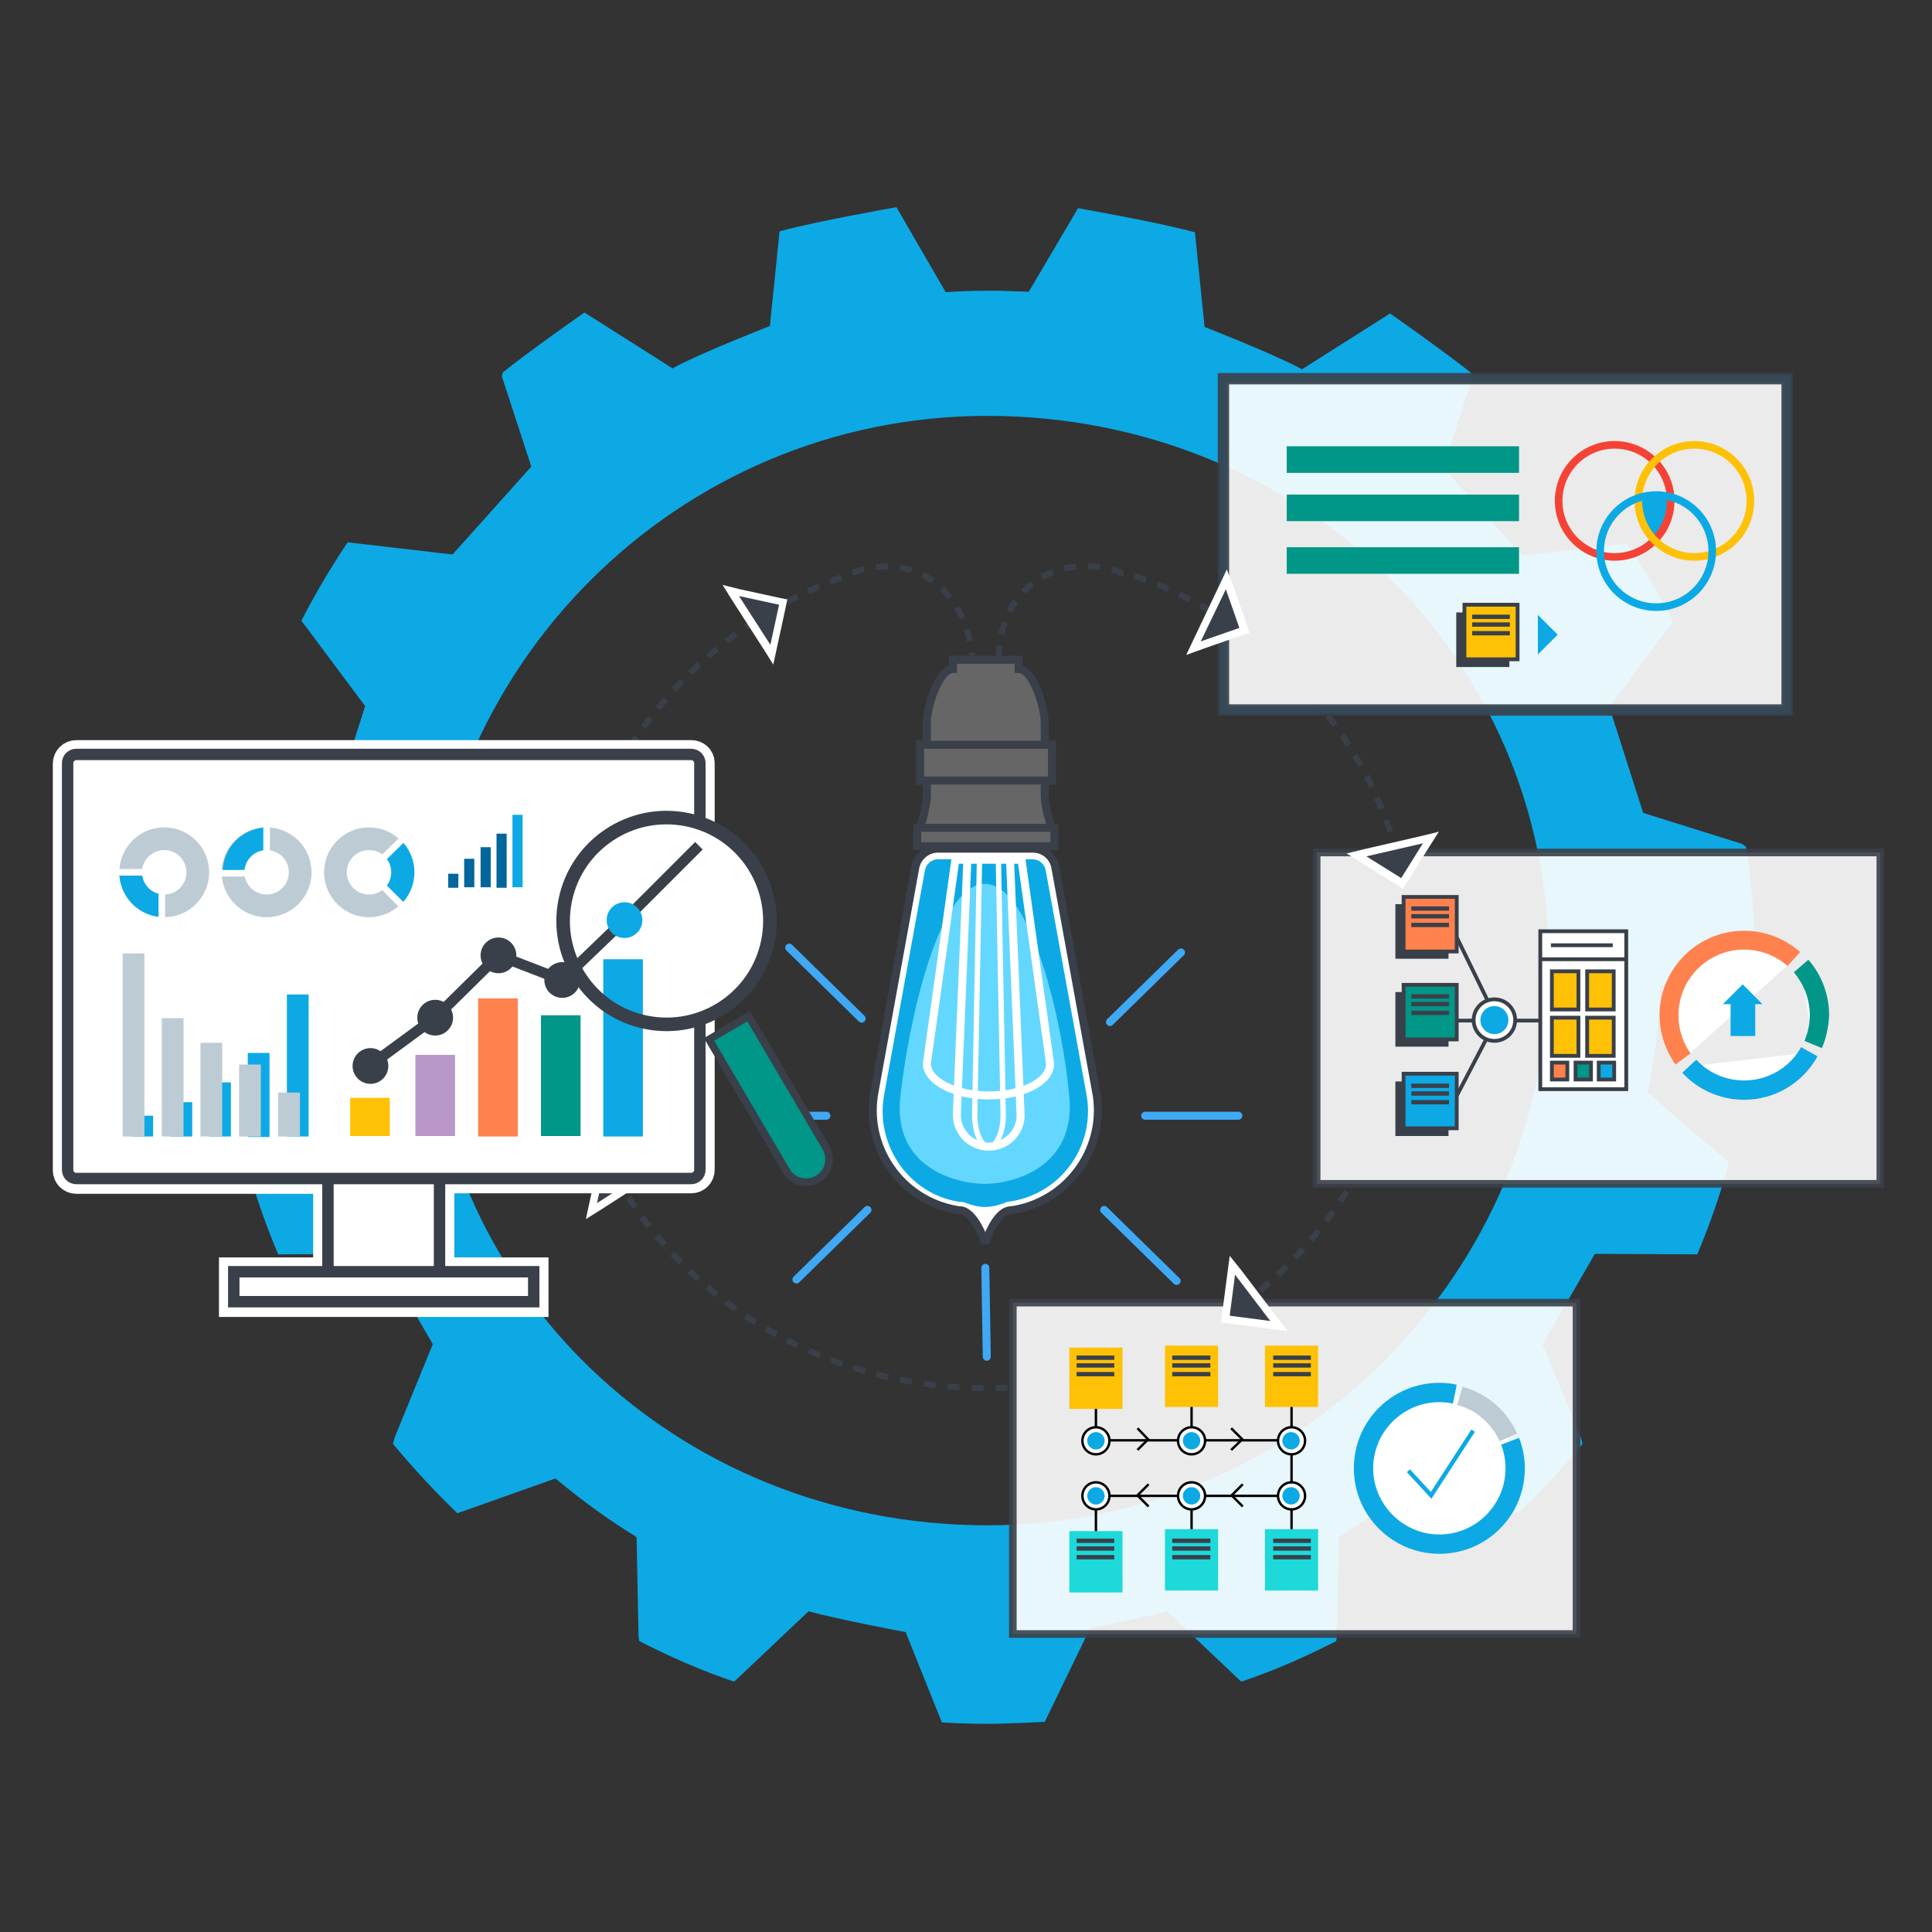 <?xml version="1.0" encoding="utf-8"?>
<!-- Generator: Adobe Illustrator 24.1.2, SVG Export Plug-In . SVG Version: 6.00 Build 0)  -->
<svg version="1.1" id="Layer_1" xmlns="http://www.w3.org/2000/svg" xmlns:xlink="http://www.w3.org/1999/xlink" x="0px" y="0px"
	 viewBox="0 0 400 400" style="enable-background:new 0 0 400 400;" xml:space="preserve">
<rect x="0" y="0" width="400" height="400" fill="#333333" stroke="none"/>
<style type="text/css">
	.st0{fill:#0CA9E5;}
	.st1{opacity:0.9;fill:#FFFFFF;}
	.st2{opacity:0.9;fill:none;stroke:#3A404A;stroke-width:1.574;stroke-miterlimit:10;}
	.st3{fill:none;stroke:#000000;stroke-width:0.501;stroke-miterlimit:10;}
	.st4{fill:#FFC106;}
	.st5{fill:#1DD9DA;}
	.st6{fill:#FFFFFF;stroke:#000000;stroke-width:0.501;stroke-miterlimit:10;}
	.st7{fill:#FFFFFF;stroke:#3A404A;stroke-width:0.895;stroke-miterlimit:10;}
	.st8{fill:#FFFFFF;}
	.st9{fill:#BDCCD4;}
	.st10{fill:none;stroke:#0CA9E5;stroke-width:0.87;stroke-miterlimit:10;}
	.st11{fill:#FFFFFF;stroke:#3A404A;stroke-width:0.787;stroke-miterlimit:10;}
	.st12{fill:#FFC106;stroke:#3A404A;stroke-width:0.787;stroke-miterlimit:10;}
	.st13{fill:#FF814D;stroke:#3A404A;stroke-width:0.787;stroke-miterlimit:10;}
	.st14{fill:#009688;stroke:#3A404A;stroke-width:0.787;stroke-miterlimit:10;}
	.st15{fill:#0CA9E5;stroke:#3A404A;stroke-width:0.787;stroke-miterlimit:10;}
	.st16{fill:none;stroke:#3A404A;stroke-width:0.787;stroke-miterlimit:10;}
	.st17{fill:#3A404A;}
	.st18{fill:#FF814D;}
	.st19{fill:#009688;}
	.st20{fill:none;stroke:#3A404A;stroke-width:1.243;stroke-miterlimit:10;stroke-dasharray:2.486;}
	.st21{fill:#FFFFFF;stroke:#3A404A;stroke-width:1.659;stroke-miterlimit:10;}
	.st22{fill:#666666;stroke:#3A404A;stroke-width:1.659;stroke-miterlimit:10;}
	.st23{fill:#64D7FF;}
	.st24{fill:none;stroke:#FFFFFF;stroke-width:1.659;stroke-miterlimit:10;}
	.st25{fill:none;stroke:#FFFFFF;stroke-width:1.106;stroke-miterlimit:10;}
	.st26{fill:none;stroke:#009FE3;stroke-width:1.574;stroke-miterlimit:10;}
	.st27{opacity:0.9;fill:#FFFFFF;stroke:#0CA9E5;stroke-width:1.574;stroke-miterlimit:10;}
	.st28{opacity:0.9;fill:none;stroke:#3A404A;stroke-width:2.361;stroke-miterlimit:10;}
	.st29{fill:none;stroke:#F44336;stroke-width:1.574;stroke-miterlimit:10;}
	.st30{fill:none;stroke:#FFC106;stroke-width:1.574;stroke-miterlimit:10;}
	.st31{fill:none;stroke:#0CA9E5;stroke-width:1.574;stroke-miterlimit:10;}
	.st32{fill:#FFFFFF;stroke:#3FA9F5;stroke-width:1.656;stroke-linecap:round;stroke-linejoin:round;stroke-miterlimit:10;}
	.st33{fill:#FFFFFF;stroke:#FFFFFF;stroke-width:6.13;stroke-miterlimit:10;}
	.st34{fill:#FFFFFF;stroke:#3A404A;stroke-width:2.361;stroke-miterlimit:10;}
	.st35{fill:#BA97C9;}
	.st36{fill:none;stroke:#3A404A;stroke-width:2.203;stroke-miterlimit:10;}
	.st37{fill:#FFFFFF;stroke:#3A404A;stroke-width:2.017;stroke-miterlimit:10;}
	.st38{clip-path:url(#SVGID_2_);}
	.st39{fill:#009688;stroke:#3A404A;stroke-width:1.563;stroke-miterlimit:10;}
	.st40{fill:none;stroke:#3A404A;stroke-width:2.808;stroke-miterlimit:10;}
	.st41{clip-path:url(#SVGID_4_);fill:#0CA9E5;}
	.st42{clip-path:url(#SVGID_6_);fill:#0CA9E5;}
	.st43{clip-path:url(#SVGID_8_);fill:#0CA9E5;}
	.st44{fill:none;stroke:#FFFFFF;stroke-width:1.362;stroke-miterlimit:10;}
	.st45{fill:#00669B;}
</style>
<path class="st0" d="M341.2,226.1c1.4-7.1,2.3-14,2.5-21.4c0-0.3,0.3-0.5,0.3-0.5l19.2-11.7c-0.3-5.9-0.8-11.4-1.7-17.1
	c0-0.2-0.9-0.7-0.9-0.7l-20.4-6.4l-7-21.9l13.2-17.7c-2.9-5.6-6-10.9-9.5-16.1c-0.1-0.1-0.3-0.1-0.3-0.1l-21.5,2.5l-16.3-18.2
	l6.1-18.7l-0.2-0.8c-5.2-4.2-16.9-12.4-16.9-12.4l-18.3,11.6l-0.4-0.3c-6.3-3.3-19.7-8.5-19.7-8.5l-2-19.6v0c-7.6-2.1-24.2-5-24.2-5
	L213,60.4l-6-0.2c-0.9,0-1.8,0-2.7,0c-2.9,0-5.7,0.1-8.5,0.3l-10.2-17.6c0,0-16.6,2.9-24.2,5v0l-2,19.6c0,0-13.4,5.2-19.7,8.5
	l-0.4,0.3l-18.3-11.6c0,0-11.7,8.2-16.9,12.4l-0.2,0.8l6.1,18.7l-16.3,18.2l-21.5-2.5c0,0-0.2,0-0.3,0.1c-3.5,5.2-6.6,10.5-9.5,16.1
	l13.2,17.7l-7,21.9l-20.4,6.4c0,0-0.9,0.5-0.9,0.7c-0.9,5.8-1.4,11.2-1.7,17.1l19.2,11.7c0,0,0.3,0.3,0.3,0.5
	c0.3,7.5,1.1,14.4,2.5,21.4c0.1,0.3-15.9,14.1-15.9,14.1s-0.7,0.7-0.6,1c1.8,6.5,3.9,12.6,6.5,18.7l21.2-0.1l10.8,18.7l-7.8,19.1
	c0,0-0.5,1.5-0.4,1.6c4.2,5,8.6,9.8,13.3,14.3l20.3-7.2c5.3,4.4,10.7,8.4,16.6,12c0.1,0.1,0.2,0.2,0.2,0.2l0.4,20.4
	c0,0,0.1,1,0.2,1.1c6.3,3.2,12.6,6,19.4,8.3c0.2,0.1,0.5-0.2,0.5-0.2l15.1-14.3c6.6,1.8,20.1,4.3,20.1,4.3l7.5,18.7
	c3.1,0.2,6.2,0.3,9.4,0.3c4,0,11.9-0.4,11.9-0.4l9.4-19.4c0,0,11.6-2.3,15.9-3.5l15.1,14.3c0,0,0.3,0.3,0.5,0.2
	c6.8-2.3,13.1-5.1,19.4-8.3c0.1,0,0.2-1.1,0.2-1.1l0.4-20.4c0,0,0.1-0.2,0.2-0.2c5.9-3.6,11.3-7.6,16.6-12l20.3,7.2
	c4.7-4.5,9.2-9.2,13.3-14.3c0.1-0.1-0.4-1.6-0.4-1.6l-7.8-19.1l10.8-18.7l21.2,0.1c2.6-6.2,4.7-12.2,6.5-18.7c0.1-0.2-0.6-1-0.6-1
	S341.1,226.4,341.2,226.1z M204.4,315.8c-64.2,0-116.3-49.1-116.3-113.3S140.2,86.1,204.4,86.1s116.3,49.1,116.3,113.3
	S268.7,315.8,204.4,315.8z"/>
<g>
	<rect x="209.7" y="269.7" class="st1" width="116.7" height="68.6"/>
	<rect x="209.7" y="269.7" class="st2" width="116.7" height="68.6"/>
	<g>
		<line class="st3" x1="226.9" y1="289.2" x2="226.9" y2="297.5"/>
		<line class="st3" x1="246.7" y1="289.2" x2="246.7" y2="297.5"/>
		<line class="st3" x1="267.4" y1="289.2" x2="267.4" y2="297.5"/>
		<line class="st3" x1="226.9" y1="311.3" x2="226.9" y2="319.7"/>
		<line class="st3" x1="246.7" y1="311.3" x2="246.7" y2="319.7"/>
		<line class="st3" x1="267.4" y1="311.3" x2="267.4" y2="319.7"/>
		<polyline class="st3" points="228.6,298.2 267.4,298.2 267.4,309.7 227,309.7 		"/>
		<rect x="221.4" y="279" class="st4" width="11" height="12.7"/>
		<rect x="241.2" y="278.6" class="st4" width="11" height="12.7"/>
		<rect x="261.9" y="278.6" class="st4" width="11" height="12.7"/>
		<rect x="221.4" y="317" class="st5" width="11" height="12.7"/>
		<rect x="241.2" y="316.6" class="st5" width="11" height="12.7"/>
		<rect x="261.9" y="316.6" class="st5" width="11" height="12.7"/>
		<circle class="st6" cx="226.9" cy="298.3" r="2.8"/>
		<ellipse class="st0" cx="226.9" cy="298.3" rx="1.8" ry="1.8"/>
		<circle class="st6" cx="246.7" cy="298.3" r="2.8"/>
		<circle class="st6" cx="267.4" cy="298.3" r="2.8"/>
		<circle class="st6" cx="226.9" cy="309.7" r="2.8"/>
		<circle class="st6" cx="246.7" cy="309.7" r="2.8"/>
		<circle class="st6" cx="267.4" cy="309.7" r="2.8"/>
		<polyline class="st3" points="235.5,295.7 237.7,298 235.5,300.2 		"/>
		<polyline class="st3" points="254.9,295.7 257.2,298 254.9,300.2 		"/>
		<polyline class="st3" points="257.3,311.9 255,309.6 257.3,307.3 		"/>
		<polyline class="st3" points="237.8,311.9 235.5,309.6 237.8,307.3 		"/>
		<ellipse class="st0" cx="246.7" cy="298.3" rx="1.8" ry="1.8"/>
		<ellipse class="st0" cx="267.3" cy="298.3" rx="1.8" ry="1.8"/>
		<ellipse class="st0" cx="226.9" cy="309.7" rx="1.8" ry="1.8"/>
		<ellipse class="st0" cx="246.7" cy="309.7" rx="1.8" ry="1.8"/>
		<ellipse class="st0" cx="267.3" cy="309.7" rx="1.8" ry="1.8"/>
	</g>
	<g>
		<line class="st7" x1="222.9" y1="281.1" x2="230.7" y2="281.1"/>
		<line class="st7" x1="222.9" y1="282.7" x2="230.7" y2="282.7"/>
		<line class="st7" x1="222.9" y1="284.5" x2="230.7" y2="284.5"/>
	</g>
	<g>
		<line class="st7" x1="242.7" y1="281.1" x2="250.6" y2="281.1"/>
		<line class="st7" x1="242.7" y1="282.7" x2="250.6" y2="282.7"/>
		<line class="st7" x1="242.7" y1="284.5" x2="250.6" y2="284.5"/>
	</g>
	<g>
		<line class="st7" x1="263.6" y1="281.1" x2="271.4" y2="281.1"/>
		<line class="st7" x1="263.6" y1="282.7" x2="271.4" y2="282.7"/>
		<line class="st7" x1="263.6" y1="284.5" x2="271.4" y2="284.5"/>
	</g>
	<g>
		<line class="st7" x1="222.9" y1="319" x2="230.7" y2="319"/>
		<line class="st7" x1="222.9" y1="320.6" x2="230.7" y2="320.6"/>
		<line class="st7" x1="222.9" y1="322.4" x2="230.7" y2="322.4"/>
	</g>
	<g>
		<line class="st7" x1="242.7" y1="319" x2="250.6" y2="319"/>
		<line class="st7" x1="242.7" y1="320.6" x2="250.6" y2="320.6"/>
		<line class="st7" x1="242.7" y1="322.4" x2="250.6" y2="322.4"/>
	</g>
	<g>
		<line class="st7" x1="263.6" y1="319" x2="271.4" y2="319"/>
		<line class="st7" x1="263.6" y1="320.6" x2="271.4" y2="320.6"/>
		<line class="st7" x1="263.6" y1="322.4" x2="271.4" y2="322.4"/>
	</g>
	<g>
		<path class="st8" d="M312.7,298.5c0.7,1.7,1,3.6,1,5.6c0,8.7-7,15.7-15.7,15.7c-8.7,0-15.7-7-15.7-15.7c0-8.7,7-15.7,15.7-15.7
			c1.1,0,2.1,0.1,3.2,0.3"/>
		<path class="st0" d="M298,321.7c-9.7,0-17.7-7.9-17.7-17.7s7.9-17.7,17.7-17.7c1.2,0,2.4,0.1,3.6,0.4l-0.8,3.9
			c-0.9-0.2-1.8-0.3-2.8-0.3c-7.6,0-13.7,6.2-13.7,13.7s6.2,13.7,13.7,13.7c7.6,0,13.7-6.2,13.7-13.7c0-1.7-0.3-3.3-0.9-4.9l3.7-1.4
			c0.8,2,1.2,4.1,1.2,6.3C315.7,313.8,307.8,321.7,298,321.7z"/>
	</g>
	<g>
		<path class="st8" d="M302.3,288.9c4.5,1.2,8.2,4.4,10.1,8.6"/>
		<path class="st9" d="M310.5,298.4c-1.7-3.7-4.9-6.5-8.8-7.5l1.1-3.8c5,1.4,9.2,4.9,11.3,9.7L310.5,298.4z"/>
	</g>
	<polyline class="st10" points="291.6,304.5 296.3,309.6 305,296.2 	"/>
</g>
<g>
	<rect x="272.6" y="176.5" class="st1" width="116.7" height="68.6"/>
	<rect x="272.6" y="176.5" class="st2" width="116.7" height="68.6"/>
	<rect x="318.9" y="192.8" class="st11" width="17.8" height="32.7"/>
	<rect x="321.3" y="201.1" class="st12" width="5.5" height="7.9"/>
	<rect x="328.6" y="201.1" class="st12" width="5.5" height="7.9"/>
	<rect x="321.3" y="210.7" class="st12" width="5.5" height="7.9"/>
	<rect x="321.3" y="220" class="st13" width="3.2" height="3.5"/>
	<rect x="326.2" y="220" class="st14" width="3.2" height="3.5"/>
	<rect x="331" y="220" class="st15" width="3.2" height="3.5"/>
	<rect x="328.6" y="210.7" class="st12" width="5.5" height="7.9"/>
	<line class="st16" x1="336.6" y1="198.6" x2="318.8" y2="198.6"/>
	<line class="st16" x1="321.1" y1="195.7" x2="333.9" y2="195.7"/>
	<line class="st16" x1="318.7" y1="211.3" x2="300" y2="211.3"/>
	<line class="st16" x1="308.5" y1="208.2" x2="300.6" y2="192"/>
	<line class="st16" x1="308.1" y1="214.4" x2="300.7" y2="228.6"/>
	<circle class="st11" cx="309.4" cy="211.2" r="4.3"/>
	<circle class="st0" cx="309.4" cy="211.2" r="2.9"/>
	<g>
		<rect x="288.9" y="187.2" class="st17" width="11" height="11.3"/>
		<rect x="290.6" y="185.7" class="st13" width="11" height="11.3"/>
		<g>
			<line class="st7" x1="292.2" y1="188.1" x2="300" y2="188.1"/>
			<line class="st7" x1="292.2" y1="189.7" x2="300" y2="189.7"/>
			<line class="st7" x1="292.2" y1="191.5" x2="300" y2="191.5"/>
		</g>
	</g>
	<g>
		<rect x="288.9" y="205.4" class="st17" width="11" height="11.3"/>
		<rect x="290.6" y="203.9" class="st14" width="11" height="11.3"/>
		<g>
			<line class="st7" x1="292.2" y1="206.3" x2="300" y2="206.3"/>
			<line class="st7" x1="292.2" y1="207.9" x2="300" y2="207.9"/>
			<line class="st7" x1="292.2" y1="209.7" x2="300" y2="209.7"/>
		</g>
	</g>
	<g>
		<rect x="288.9" y="223.9" class="st17" width="11" height="11.3"/>
		<rect x="290.6" y="222.3" class="st15" width="11" height="11.3"/>
		<g>
			<line class="st7" x1="292.2" y1="224.8" x2="300" y2="224.8"/>
			<line class="st7" x1="292.2" y1="226.4" x2="300" y2="226.4"/>
			<line class="st7" x1="292.2" y1="228.2" x2="300" y2="228.2"/>
		</g>
	</g>
	<g>
		<path class="st8" d="M348.5,219.3c-1.8-2.5-2.9-5.7-2.9-9c0-8.6,7-15.5,15.5-15.5c3.9,0,7.6,1.5,10.3,3.9"/>
		<path class="st18" d="M346.9,220.4c-2.1-3-3.3-6.5-3.3-10.2c0-9.6,7.8-17.5,17.5-17.5c4.3,0,8.4,1.6,11.6,4.4l-2.6,2.9
			c-2.5-2.2-5.7-3.4-9-3.4c-7.5,0-13.6,6.1-13.6,13.6c0,2.9,0.9,5.6,2.5,7.9L346.9,220.4z"/>
	</g>
	<g>
		<path class="st8" d="M374.6,217.9c-2.7,4.7-7.7,7.9-13.5,7.9c-4.5,0-8.5-1.9-11.4-5"/>
		<path class="st0" d="M361.1,227.7c-4.8,0-9.5-2-12.8-5.6l2.9-2.7c2.6,2.8,6.2,4.3,9.9,4.3c4.9,0,9.4-2.6,11.8-6.9l3.4,1.9
			C373.2,224.3,367.4,227.7,361.1,227.7z"/>
	</g>
	<g>
		<path class="st8" d="M372.8,200.1c2.4,2.7,3.8,6.3,3.8,10.2c0,2.1-0.4,4.2-1.2,6"/>
		<path class="st19" d="M377.2,217l-3.6-1.5c0.7-1.7,1.1-3.4,1.1-5.3c0-3.3-1.2-6.4-3.3-8.9l3-2.6c2.8,3.2,4.3,7.3,4.3,11.5
			C378.6,212.6,378.1,214.9,377.2,217z"/>
	</g>
	<rect x="358.3" y="207.4" class="st0" width="5.1" height="7.1"/>
	<polygon class="st0" points="364.9,207.9 356.7,207.9 360.8,203.8 	"/>
</g>
<path class="st20" d="M271.8,144.3c7.9,9.1,13.8,19.9,17.3,31.8"/>
<g>
	<polygon class="st17" points="124.8,239.8 135.8,242.3 122.4,250.8 	"/>
	<path class="st8" d="M125.4,240.8l8.3,1.8l-10.1,6.5L125.4,240.8 M124.2,238.9l-0.3,1.5l-1.8,8.3l-0.8,3.7l3.2-2l10.1-6.5l3.2-2
		l-3.7-0.8l-8.3-1.8L124.2,238.9L124.2,238.9z"/>
</g>
<g>
	<polygon class="st17" points="280.8,177 296.2,173.4 290.3,182.9 	"/>
	<path class="st8" d="M294.6,174.6l-4.5,7.2l-7.2-4.5L294.6,174.6 M297.9,172.2l-3.7,0.9l-11.7,2.7l-3.7,0.9l3.2,2l7.2,4.5l1.3,0.8
		l0.8-1.3l4.5-7.2L297.9,172.2L297.9,172.2z"/>
</g>
<path class="st20" d="M278.8,246.7c-5.3,8.4-12.1,15.9-19.9,22.1"/>
<path class="st20" d="M206.8,136.2c0-10.8,7.2-19,18-19c2.7,0,5.3,0.5,7.6,1.5l0.7-0.1c6.9,2.2,13.4,5.3,19.3,9"/>
<path class="st20" d="M130.4,154.7c10.2-15.9,25.4-28.3,43.4-35l2.2-0.9c2.3-1,4.9-1.5,7.6-1.5c10.8,0,17.7,9.6,17.7,20.4"/>
<g>
	<g>
		<path class="st21" d="M194.2,175.7c-2.3,0-4.3,1.7-4.7,3.9l-8.4,46.2c-2.3,11.6,5.4,22.7,17,24.7c0.4,0.1,0.7,0.1,0.9,0.1
			c2.8,0.4,4.8,6.2,4.8,6.2h0.4c0,0,1.9-5.8,4.8-6.2c0.2,0,0.5-0.1,0.9-0.1c11.6-2,19.3-13.2,17-24.7l-8.4-46.2
			c-0.4-2.3-2.4-3.9-4.7-3.9H194.2z"/>
		<path class="st0" d="M203.9,249.9c2.3,0,4.7-1.1,4.7-1.1l0.9-0.1c5.1-0.9,9.5-3.7,12.4-7.9c2.9-4.2,4-9.4,3-14.4l-8.4-46.2
			c-0.2-1.3-1.4-2.3-2.7-2.3h-19.6c-1.3,0-2.5,1-2.7,2.3l-8.4,46.2c-1,5.1,0.1,10.2,3,14.5c2.9,4.2,7.3,7.1,12.4,7.9l0.9,0.1
			C199.3,248.7,201.6,249.9,203.9,249.9z"/>
		<path class="st22" d="M218.3,171.5c-1.1,0-2-5.5-2-6.7v-3.2h1.4v-7.4h-1.4v-4.7c0-3-2.4-11-5.4-11l0,0v-1.9h-13.6v1.9l0,0
			c-3,0-5.4,8-5.4,11v4.7h-1.4v7.4h1.4v3.2c0,1.1-0.9,6.7-2,6.7h0v3.7h28.4L218.3,171.5L218.3,171.5z"/>
		<rect x="190.5" y="154.2" class="st22" width="27.3" height="7.4"/>
		<line class="st21" x1="218.3" y1="171.4" x2="189.9" y2="171.4"/>
	</g>
	<path class="st23" d="M221.4,227.1c1.3,14.7-11.7,18-17.5,18c-5.9,0-19.1-3.3-17.5-18c1.6-14.8,7.8-44.1,17.5-44.1
		C213.6,183,220.1,212.2,221.4,227.1z"/>
	<path class="st24" d="M204.7,237.4L204.7,237.4c-3.7,0-6.6-3-6.6-6.6l2.2-53.2h8.8l2.2,53.2C211.4,234.4,208.4,237.4,204.7,237.4z"
		/>
	<path class="st25" d="M204.7,237.4L204.7,237.4c-1.6,0-2.9-3-2.9-6.6l1-53.2h3.9l1,53.2C207.7,234.4,206.4,237.4,204.7,237.4z"/>
	<path class="st24" d="M204.7,226.8L204.7,226.8c-7,0-12.8-3-12.8-6.6l5.9-42.2h13.7l5.9,42.2C217.5,223.9,211.8,226.8,204.7,226.8z
		"/>
</g>
<path class="st20" d="M208.6,287.3c-1.4,0.1-2.8,0.1-4.2,0.1c-33,0-61.7-17.2-76.7-43.5"/>
<polyline class="st26" points="141.3,192 145.2,196.4 152.6,185.1 "/>
<g>
	<polygon class="st17" points="151.3,122.3 162.2,124.7 159.8,135.6 	"/>
	<g>
		<path class="st8" d="M153,123.4l8.3,1.8l-1.8,8.3L153,123.4 M149.6,121.1l2,3.2l6.5,10.1l2,3.2l0.8-3.7l1.8-8.3l0.3-1.5l-1.5-0.3
			l-8.3-1.8L149.6,121.1L149.6,121.1z"/>
	</g>
</g>
<g>
	<rect x="253.3" y="78.4" class="st27" width="116.7" height="68.6"/>
	<rect x="253.3" y="78.4" class="st28" width="116.7" height="68.6"/>
	<g>
		<line class="st8" x1="266.4" y1="95.2" x2="314.6" y2="95.2"/>
		<rect x="266.4" y="92.4" class="st19" width="48.1" height="5.5"/>
	</g>
	<g>
		<line class="st8" x1="266.4" y1="105.1" x2="314.6" y2="105.1"/>
		<rect x="266.4" y="102.4" class="st19" width="48.1" height="5.5"/>
	</g>
	<g>
		<line class="st8" x1="266.4" y1="116.1" x2="314.6" y2="116.1"/>
		<rect x="266.4" y="113.3" class="st19" width="48.1" height="5.5"/>
	</g>
	<g>
		<rect x="301.5" y="126.8" class="st17" width="11" height="11.3"/>
		<rect x="303.2" y="125.2" class="st12" width="11" height="11.3"/>
		<g>
			<line class="st7" x1="304.8" y1="127.7" x2="312.6" y2="127.7"/>
			<line class="st7" x1="304.8" y1="129.3" x2="312.6" y2="129.3"/>
			<line class="st7" x1="304.8" y1="131.1" x2="312.6" y2="131.1"/>
		</g>
	</g>
	<polygon class="st0" points="318.4,135.5 318.4,127.3 322.5,131.4 	"/>
	<path class="st0" d="M346,103.7c0-0.3,0-0.5,0-0.8c-1-0.3-2-0.4-3.1-0.4c-1.3,0-2.5,0.2-3.7,0.6c0,0.2,0,0.4,0,0.6
		c0,3.2,1.3,6.1,3.4,8.2C344.7,109.9,346,107,346,103.7z"/>
	<circle class="st29" cx="334.3" cy="103.7" r="11.6"/>
	<circle class="st30" cx="350.8" cy="103.7" r="11.6"/>
	<circle class="st31" cx="342.9" cy="114.1" r="11.6"/>
</g>
<g>
	<polygon class="st17" points="253.9,120 257.6,130.5 247.1,134.3 	"/>
	<path class="st8" d="M253.8,122l2.8,8l-8,2.8L253.8,122 M254,117.9l-1.6,3.4l-5.2,10.9l-1.6,3.4l3.6-1.3l8-2.8l1.5-0.5l-0.5-1.5
		l-2.8-8L254,117.9L254,117.9z"/>
</g>
<g>
	<polygon class="st17" points="253.7,273 255.1,261.9 264.8,274.5 	"/>
	<path class="st8" d="M255.7,263.9l7.3,9.6l-8.4-1.1L255.7,263.9 M254.6,260l-0.5,3.8l-1.1,8.4l-0.2,1.6l1.6,0.2l8.4,1.1l3.8,0.5
		l-2.3-3l-7.3-9.6L254.6,260L254.6,260z"/>
</g>
<line class="st32" x1="237.1" y1="231" x2="256.4" y2="231"/>
<line class="st32" x1="228.6" y1="250.5" x2="243.6" y2="265.2"/>
<line class="st32" x1="163.4" y1="196.2" x2="178.4" y2="210.9"/>
<line class="st32" x1="204" y1="262.5" x2="204.3" y2="280.9"/>
<line class="st32" x1="171.1" y1="231" x2="158.4" y2="231"/>
<line class="st32" x1="179.6" y1="250.5" x2="164.9" y2="264.9"/>
<line class="st32" x1="244.5" y1="197.2" x2="229.8" y2="211.6"/>
<g>
	<path class="st33" d="M143.1,156.3H15.8c-1,0-1.8,0.8-1.8,1.8v84.2c0,1,0.8,1.8,1.8,1.8h52.1v19.3H48.4v6.2h62.1v-6.2H91V244h52.1
		c1,0,1.8-0.8,1.8-1.8V158C144.9,157,144.1,156.3,143.1,156.3z"/>
	<rect x="67.9" y="233.3" class="st34" width="23.1" height="35.3"/>
	<rect x="48.4" y="263.3" class="st34" width="62.1" height="6.2"/>
	<path class="st34" d="M143.1,244H15.8c-1,0-1.8-0.8-1.8-1.8V158c0-1,0.8-1.8,1.8-1.8h127.3c1,0,1.8,0.8,1.8,1.8v84.2
		C144.9,243.2,144.1,244,143.1,244z"/>
	<g>
		<g>
			<g>
				<rect x="86" y="218.4" class="st35" width="8.2" height="16.8"/>
				<rect x="72.5" y="227.3" class="st4" width="8.2" height="7.9"/>
				<rect x="99" y="206.7" class="st18" width="8.2" height="28.6"/>
				<rect x="112" y="210.2" class="st19" width="8.2" height="25"/>
				<rect x="124.9" y="198.6" class="st0" width="8.2" height="36.7"/>
				<circle class="st17" cx="90.1" cy="210.7" r="3.7"/>
				<circle class="st17" cx="76.7" cy="220.7" r="3.7"/>
				<circle class="st17" cx="103.2" cy="197.8" r="3.7"/>
				<circle class="st17" cx="116.4" cy="202.9" r="3.7"/>
				<circle class="st17" cx="129.3" cy="190.5" r="3.7"/>
				<polyline class="st36" points="129.3,190.5 116.4,202.9 103.2,197.8 90.1,210.7 76.6,220.6 				"/>
			</g>
			<g>
				
					<ellipse transform="matrix(0.2 -0.98 0.98 0.2 -76.49 287.777)" class="st37" cx="138" cy="190.7" rx="21.4" ry="21.4"/>
				<g>
					<defs>
						
							<ellipse id="SVGID_1_" transform="matrix(0.2 -0.98 0.98 0.2 -76.49 287.777)" cx="138" cy="190.7" rx="21.4" ry="21.4"/>
					</defs>
					<clipPath id="SVGID_2_">
						<use xlink:href="#SVGID_1_"  style="overflow:visible;"/>
					</clipPath>
					<g class="st38">
						<rect x="86" y="218.4" class="st0" width="8.2" height="16.8"/>
						<rect x="99" y="206.7" class="st0" width="8.2" height="28.6"/>
						<rect x="112" y="210.2" class="st0" width="8.2" height="25"/>
						<rect x="124.9" y="198.6" class="st0" width="8.2" height="36.7"/>
						<circle class="st17" cx="90.1" cy="210.7" r="3.7"/>
						<circle class="st17" cx="103.2" cy="197.8" r="3.7"/>
						<circle class="st17" cx="116.4" cy="202.9" r="3.7"/>
						<polyline class="st36" points="90.1,210.7 103.2,197.8 116.4,202.9 129.3,190.5 144.7,175.1 						"/>
						<circle class="st0" cx="129.3" cy="190.5" r="3.7"/>
					</g>
				</g>
				<path class="st39" d="M169.3,244.1L169.3,244.1c-2.3,1.3-5.2,0.6-6.5-1.7l-16-27.2l8.2-4.8l16,27.2
					C172.3,239.9,171.6,242.8,169.3,244.1z"/>
			</g>
		</g>
		
			<ellipse transform="matrix(0.2 -0.98 0.98 0.2 -76.49 287.777)" class="st40" cx="138" cy="190.7" rx="21.4" ry="21.4"/>
	</g>
	<circle class="st9" cx="34" cy="180.6" r="9.3"/>
	<circle class="st9" cx="55.2" cy="180.6" r="9.3"/>
	<circle class="st9" cx="76.4" cy="180.6" r="9.3"/>
	<g>
		<defs>
			<circle id="SVGID_3_" cx="34" cy="180.6" r="9.3"/>
		</defs>
		<clipPath id="SVGID_4_">
			<use xlink:href="#SVGID_3_"  style="overflow:visible;"/>
		</clipPath>
		<polygon class="st41" points="34,180.6 34,197.9 18.9,180.6 		"/>
	</g>
	<g>
		<defs>
			<circle id="SVGID_5_" cx="55.4" cy="180.6" r="9.3"/>
		</defs>
		<clipPath id="SVGID_6_">
			<use xlink:href="#SVGID_5_"  style="overflow:visible;"/>
		</clipPath>
		<polygon class="st42" points="55.4,180.6 38.1,180.6 55.4,165.5 		"/>
	</g>
	<g>
		<defs>
			<circle id="SVGID_7_" cx="76.5" cy="180.6" r="9.3"/>
		</defs>
		<clipPath id="SVGID_8_">
			<use xlink:href="#SVGID_7_"  style="overflow:visible;"/>
		</clipPath>
		<polygon class="st43" points="76.5,180.6 88.8,168.3 87.2,191.2 		"/>
	</g>
	<circle class="st8" cx="34" cy="180.6" r="4.6"/>
	<circle class="st8" cx="55.2" cy="180.6" r="4.6"/>
	<circle class="st8" cx="76.4" cy="180.6" r="4.6"/>
	<line class="st44" x1="84.2" y1="172.9" x2="78.6" y2="178.4"/>
	<line class="st44" x1="83.7" y1="187.9" x2="78.1" y2="182.3"/>
	<line class="st44" x1="44.2" y1="180.8" x2="52.1" y2="180.8"/>
	<line class="st44" x1="55.2" y1="170.5" x2="55.2" y2="178.4"/>
	<line class="st44" x1="33.5" y1="191.6" x2="33.5" y2="183.7"/>
	<line class="st44" x1="23.2" y1="180.6" x2="31.1" y2="180.6"/>
	<rect x="27.2" y="231" class="st0" width="4.5" height="4.3"/>
	<rect x="35.3" y="228.2" class="st0" width="4.5" height="7.1"/>
	<rect x="43.3" y="224.1" class="st0" width="4.5" height="11.2"/>
	<rect x="51.3" y="218" class="st0" width="4.5" height="17.4"/>
	<rect x="59.4" y="205.9" class="st0" width="4.5" height="29.4"/>
	<rect x="25.4" y="197.4" class="st9" width="4.5" height="37.9"/>
	<rect x="33.5" y="210.8" class="st9" width="4.5" height="24.5"/>
	<rect x="41.5" y="215.9" class="st9" width="4.5" height="19.4"/>
	<rect x="49.5" y="220.4" class="st9" width="4.5" height="14.9"/>
	<rect x="57.6" y="226.2" class="st9" width="4.5" height="9.1"/>
	<rect x="92.8" y="180.9" class="st45" width="2.1" height="2.9"/>
	<rect x="96.1" y="177.8" class="st45" width="2.1" height="5.9"/>
	<rect x="99.5" y="175.4" class="st45" width="2.1" height="8.3"/>
	<rect x="102.8" y="172.6" class="st45" width="2.1" height="11.2"/>
	<rect x="106.1" y="168.7" class="st0" width="2.1" height="15"/>
</g>
</svg>
